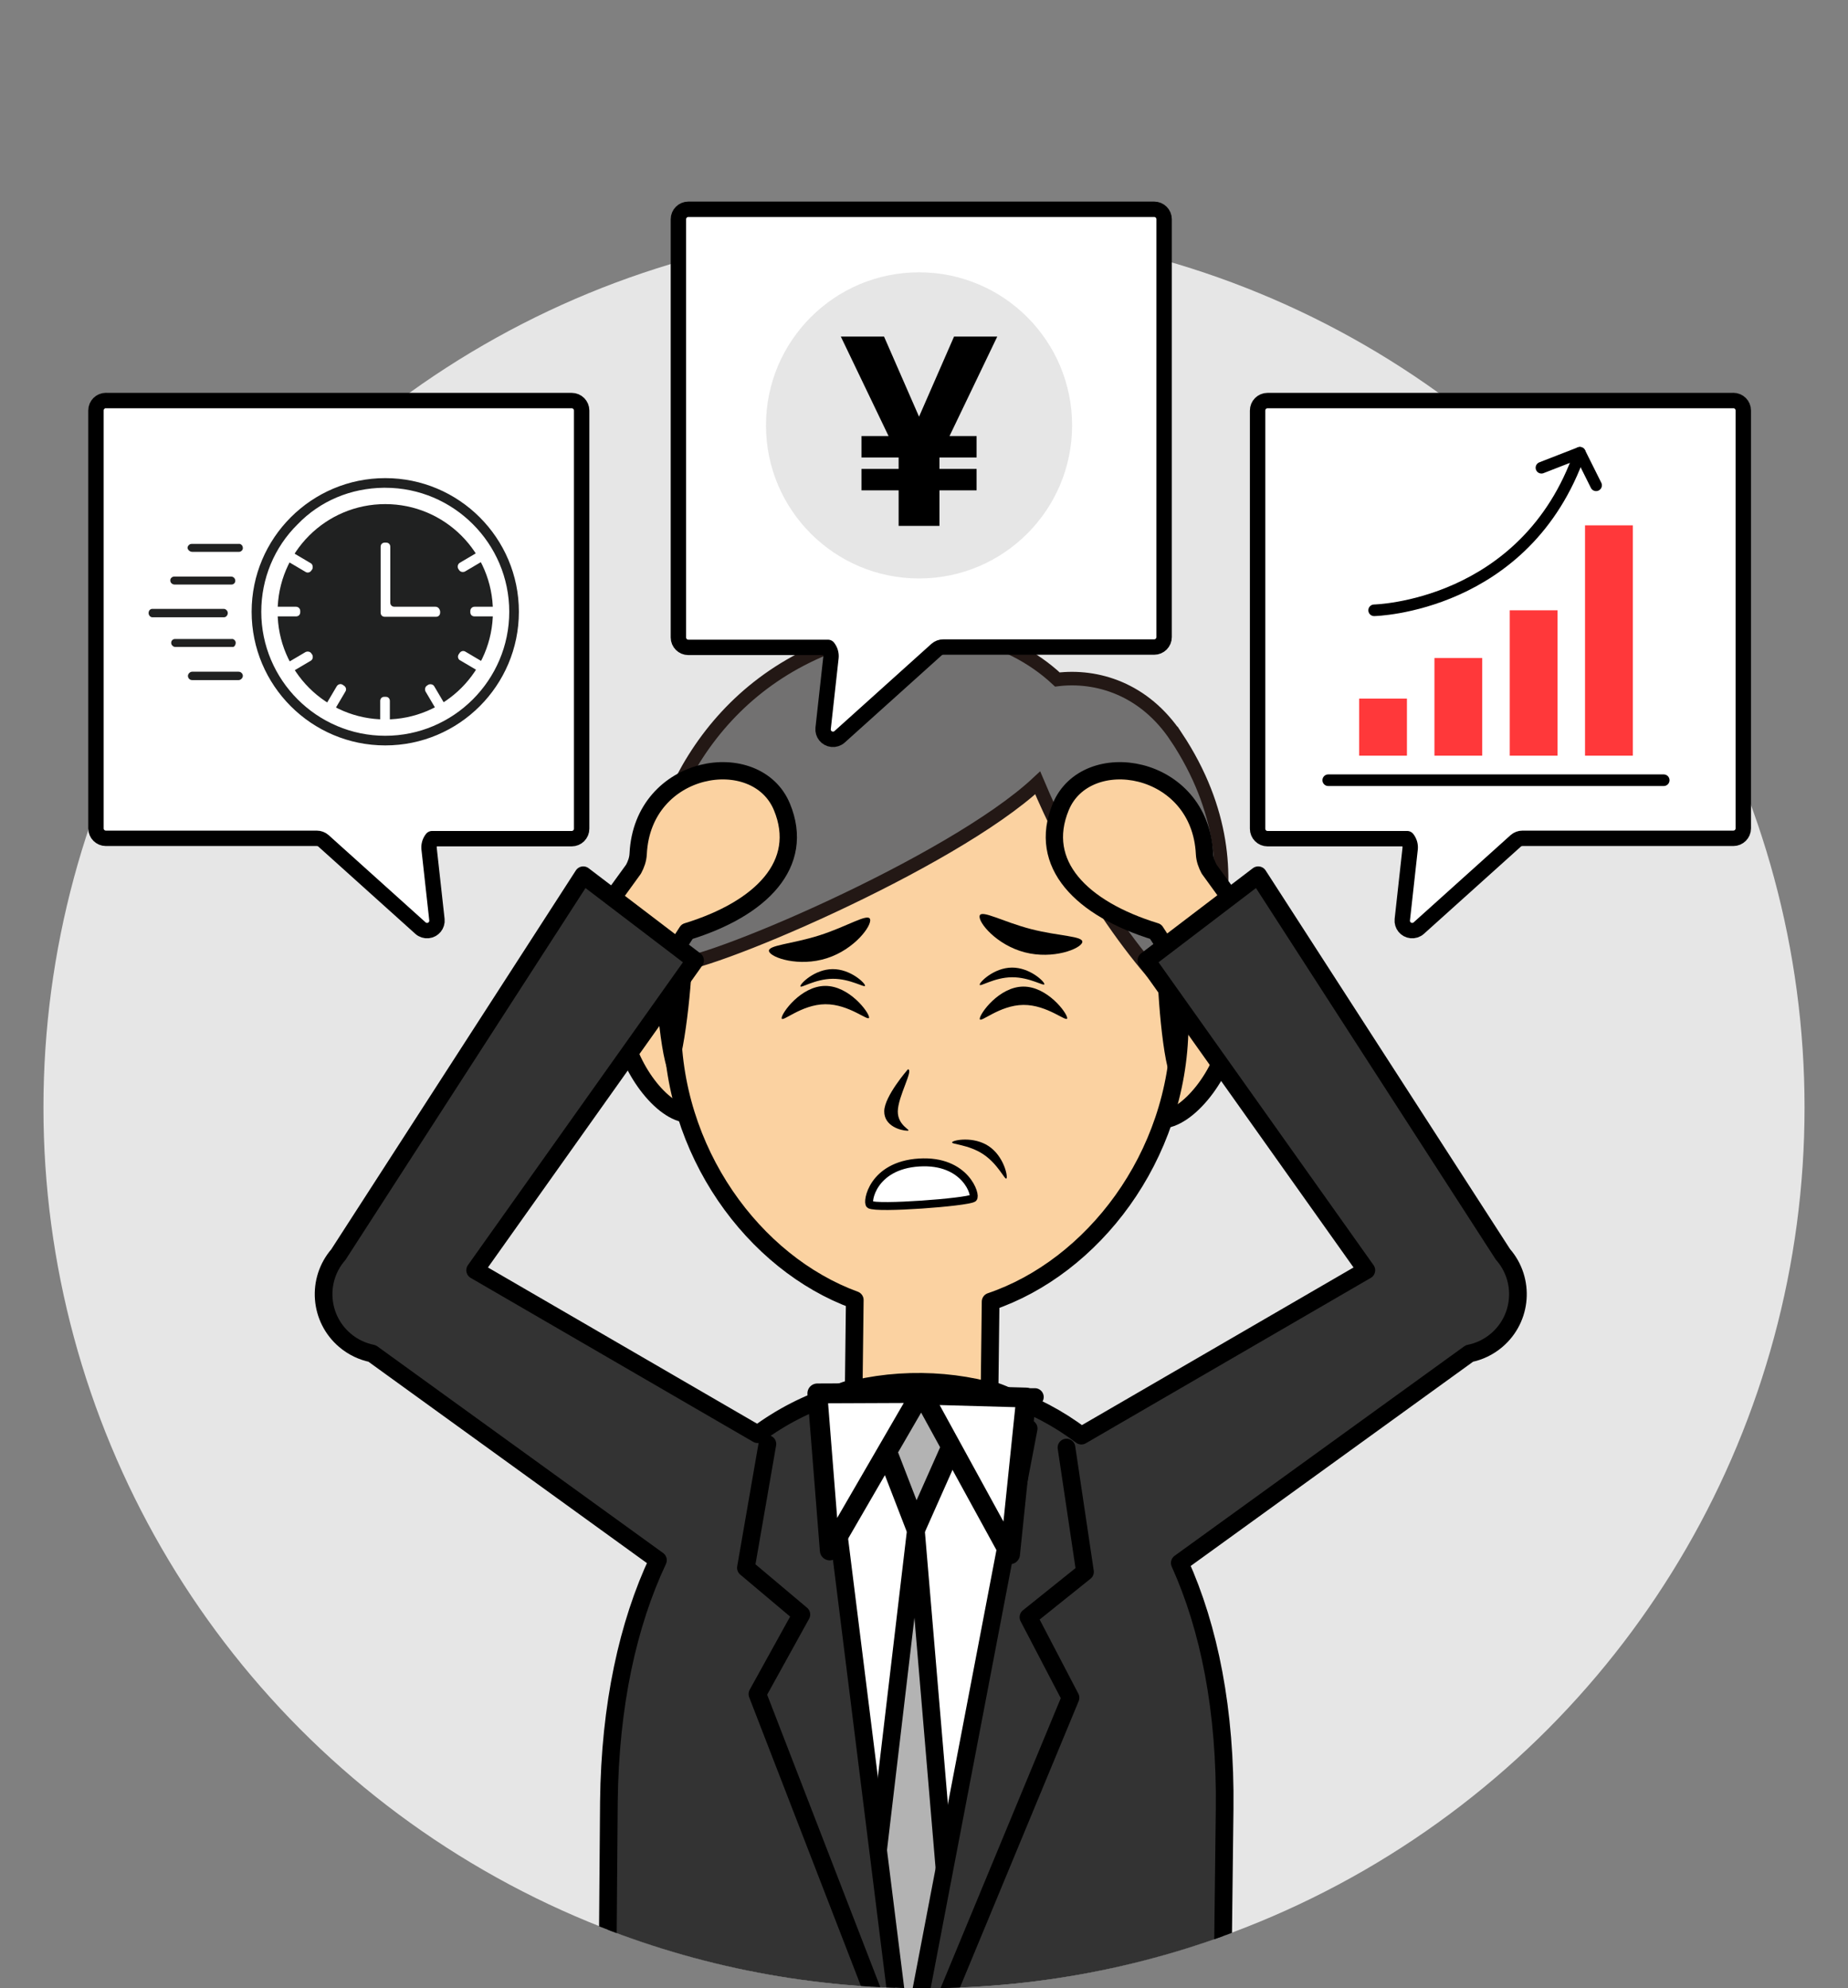 <?xml version="1.0" encoding="UTF-8"?>
<svg id="_レイヤー_2" data-name="レイヤー 2" xmlns="http://www.w3.org/2000/svg" xmlns:xlink="http://www.w3.org/1999/xlink" viewBox="0 0 651.64 701">
  <rect x="0" y="0" width="651.64" height="701" fill="#808080" stroke="none"/>
  <defs>
    <style>
      .cls-1 {
        stroke-width: 6.1px;
      }

      .cls-1, .cls-2, .cls-3, .cls-4, .cls-5 {
        fill: none;
      }

      .cls-1, .cls-2, .cls-5, .cls-6, .cls-7, .cls-8, .cls-9, .cls-10, .cls-11, .cls-12, .cls-13 {
        stroke: #000;
      }

      .cls-1, .cls-2, .cls-5, .cls-7, .cls-8, .cls-9, .cls-10, .cls-11, .cls-12, .cls-13 {
        stroke-linejoin: round;
      }

      .cls-1, .cls-2, .cls-5, .cls-7, .cls-8, .cls-9, .cls-10, .cls-11, .cls-13 {
        stroke-linecap: round;
      }

      .cls-2, .cls-7, .cls-8, .cls-10, .cls-13 {
        stroke-width: 6.23px;
      }

      .cls-4 {
        stroke: #231815;
        stroke-width: 4.78px;
      }

      .cls-4, .cls-6 {
        stroke-miterlimit: 10;
      }

      .cls-5 {
        stroke-width: 4.09px;
      }

      .cls-14 {
        fill: #727171;
      }

      .cls-15 {
        fill: #ff383a;
      }

      .cls-16 {
        fill: #e6e6e6;
      }

      .cls-6 {
        stroke-width: 2.8px;
      }

      .cls-6, .cls-7, .cls-9, .cls-17, .cls-12 {
        fill: #fff;
      }

      .cls-18 {
        fill: #202121;
      }

      .cls-8, .cls-19 {
        fill: #333;
      }

      .cls-9 {
        stroke-width: 7px;
      }

      .cls-20 {
        clip-path: url(#clippath-1);
      }

      .cls-10, .cls-11 {
        fill: #b3b3b3;
      }

      .cls-11 {
        stroke-width: 7.23px;
      }

      .cls-12 {
        stroke-width: 5.43px;
      }

      .cls-13, .cls-21 {
        fill: #fbd2a1;
      }

      .cls-22 {
        clip-path: url(#clippath);
      }
    </style>
    <clipPath id="clippath">
      <path class="cls-3" d="M15.32,390.49C15.32,219.01-104.45,0,325.82,0s310.5,219.01,310.5,390.49-139.02,310.5-310.5,310.5S15.32,561.98,15.32,390.49Z"/>
    </clipPath>
    <clipPath id="clippath-1">
      <polyline class="cls-7" points="362.73 503.65 319.38 730.37 289.77 493.2 364.92 492.55"/>
    </clipPath>
  </defs>
  <g id="bg">
    <g>
      <circle class="cls-16" cx="325.82" cy="390.49" r="310.5"/>
      <g class="cls-22">
        <g>
          <g>
            <path class="cls-13" d="M236.79,340.29c-9.46-.11-19.46,4.08-17.39,21.37,1.72,14.35,14.1,30.99,23.56,31.11,9.46.11,10.47-11.61,10.64-26.08.17-14.47-7.36-26.29-16.82-26.4Z"/>
            <path class="cls-13" d="M416.74,342.43c-9.46-.11-17.27,11.53-17.44,26-.17,14.47.56,26.21,10.02,26.32,9.46.11,22.23-16.24,24.29-30.54,2.48-17.23-7.41-21.67-16.87-21.78Z"/>
          </g>
          <g>
            <path class="cls-21" d="M327.74,258.95c-49.4-.59-89.99,44.58-90.66,100.89-.55,46.19,28.89,85.55,64.33,98.5l-.37,30.99c-8.72,2.4-14.33,6.18-14.39,10.49-.09,7.55,16.94,13.88,38.05,14.13,21.1.25,38.28-5.67,38.37-13.23.05-4.31-5.47-8.21-14.13-10.82l.37-30.99c35.75-12.11,66.11-50.76,66.66-96.95.67-56.31-38.84-102.43-88.24-103.01Z"/>
            <path class="cls-2" d="M327.74,258.95c-49.4-.59-89.99,44.58-90.66,100.89-.55,46.19,28.89,85.55,64.33,98.5l-.37,30.99c-8.72,2.4-14.33,6.18-14.39,10.49-.09,7.55,16.94,13.88,38.05,14.13,21.1.25,38.28-5.67,38.37-13.23.05-4.31-5.47-8.21-14.13-10.82l.37-30.99c35.75-12.11,66.11-50.76,66.66-96.95.67-56.31-38.84-102.43-88.24-103.01Z"/>
          </g>
          <path d="M244.05,337.3c-.13,11.06-3.43,41.88-7.05,41.84-3.62-.04-6.19-30.93-6.05-42"/>
          <path d="M421.23,339.4c-.13,11.06-3.43,41.88-7.05,41.84-3.62-.04-6.19-30.93-6.05-42"/>
          <path d="M319.88,398.65c-2.14-.03-8.15-1.56-8.08-6.88.06-5.31,8.34-14.75,8.34-14.75,2.14.03-3.49,9.5-3.56,14.81-.06,5.31,5.44,6.84,3.3,6.82Z"/>
          <g>
            <path class="cls-14" d="M414.81,259.88c-11.36-17.16-28.2-21.99-41.96-20.31-17.42-16.34-44.95-22.62-72.19-14.43-52.24,15.7-72.55,63.87-72.41,99.63.06,15.88,8.4,15.51,8.4,15.51,9.32,2,98.8-35.82,129.26-64.27,22.32,52.91,51.73,78.75,51.73,78.75,0,0,31.32-43.31-2.82-94.89Z"/>
            <path class="cls-4" d="M414.81,259.88c-11.36-17.16-28.2-21.99-41.96-20.31-17.42-16.34-44.95-22.62-72.19-14.43-52.24,15.7-72.55,63.87-72.41,99.63.06,15.88,8.4,15.51,8.4,15.51,9.32,2,98.8-35.82,129.26-64.27,22.32,52.91,51.73,78.75,51.73,78.75,0,0,31.32-43.31-2.82-94.89Z"/>
          </g>
          <g>
            <path class="cls-21" d="M275.73,284.51c-8.96-21.74-49.16-15.37-50.7,16.54-.1,1.98-.75,3.74-1.64,5.39l-64.89,89.5c-2.74,9.88,3.4,20.02,13.42,22.19,9.69,2.09,19.22-4.12,21.23-13.82l49.13-75.87c26.22-8.04,41.73-23.84,33.46-43.92Z"/>
            <path class="cls-1" d="M275.73,284.51c-8.96-21.74-49.16-15.37-50.7,16.54-.1,1.98-.75,3.74-1.64,5.39l-64.89,89.5c-2.74,9.88,3.4,20.02,13.42,22.19,9.69,2.09,19.22-4.12,21.23-13.82l49.13-75.87c26.22-8.04,41.73-23.84,33.46-43.92Z"/>
          </g>
          <g>
            <path class="cls-21" d="M491.26,395.94l-64.89-89.5c-.88-1.65-1.54-3.41-1.64-5.39-1.54-31.9-41.74-38.28-50.7-16.54-8.28,20.08,7.24,35.88,33.46,43.92l49.13,75.87c2,9.71,11.54,15.92,21.23,13.82h0c10.02-2.16,16.16-12.31,13.42-22.19Z"/>
            <path class="cls-1" d="M491.26,395.94l-64.89-89.5c-.88-1.65-1.54-3.41-1.64-5.39-1.54-31.9-41.74-38.28-50.7-16.54-8.28,20.08,7.24,35.88,33.46,43.92l49.13,75.87c2,9.71,11.54,15.92,21.23,13.82h0c10.02-2.16,16.16-12.31,13.42-22.19Z"/>
          </g>
          <g>
            <path class="cls-19" d="M530.02,442.33l-86.35-133.75-39.43,30.04,77.56,109.23-100.48,58.31c-16.32-12.3-35.59-18.72-56.29-18.97-21.18-.25-41.01,6-57.87,18.47l-99.62-57.81,77.56-109.23-39.43-30.04-86.35,133.75c-7.76,8.95-6.74,22.51,2.28,30.19,2.87,2.44,6.18,3.98,9.62,4.67l100.79,72.88c-10.59,22.55-16.9,51-17.3,85.11l-1.95,246.42c71.58,21.99,143.63,22.72,216.14,2.57l2.93-246.41c.41-34.72-5.43-63.72-15.82-86.71l102.13-73.86c3.43-.69,6.75-2.22,9.62-4.67h0c9.02-7.68,10.04-21.24,2.28-30.19Z"/>
            <path class="cls-2" d="M530.02,442.33l-86.35-133.75-39.43,30.04,77.56,109.23-100.48,58.31c-16.32-12.3-35.59-18.72-56.29-18.97-21.18-.25-41.01,6-57.87,18.47l-99.62-57.81,77.56-109.23-39.43-30.04-86.35,133.75c-7.76,8.95-6.74,22.51,2.28,30.19,2.87,2.44,6.18,3.98,9.62,4.67l100.79,72.88c-10.59,22.55-16.9,51-17.3,85.11l-1.95,246.42c71.58,21.99,143.63,22.72,216.14,2.57l2.93-246.41c.41-34.72-5.43-63.72-15.82-86.71l102.13-73.86c3.43-.69,6.75-2.22,9.62-4.67h0c9.02-7.68,10.04-21.24,2.28-30.19Z"/>
          </g>
          <g>
            <polyline class="cls-17" points="362.73 503.65 319.38 730.37 289.77 493.2 364.92 492.55"/>
            <g class="cls-20">
              <polygon class="cls-10" points="338.79 726.87 322.96 539.44 300.77 727.37 338.79 726.87"/>
              <polygon class="cls-11" points="305.45 493.05 322.97 538.36 343.48 492.22 305.45 493.05"/>
            </g>
            <polyline class="cls-2" points="362.73 503.65 319.38 730.37 289.77 493.2 364.92 492.55"/>
          </g>
          <polyline class="cls-9" points="323.77 492.85 292.6 546.64 288.21 491.27 324.25 491.12"/>
          <polyline class="cls-9" points="326.29 493.46 356.16 547.98 361.87 492.73 325.85 491.72"/>
          <polyline class="cls-8" points="376.06 510.36 382.59 554.18 362.65 570.17 377.48 598.57 334.26 702.83"/>
          <polyline class="cls-8" points="270.6 509.11 263.02 552.76 282.58 569.22 267.08 597.26 307.81 702.51"/>
          <path d="M354.91,415.46c-.53.79-2.88-4.97-8.18-8.5-5.29-3.53-11.52-3.48-10.99-4.27.53-.79,7.61-2.12,12.9,1.41,5.29,3.53,6.79,10.57,6.27,11.36Z"/>
          <g>
            <g>
              <path d="M305.04,347.51c0,.94-5.13-2.47-11.43-2.42-6.3.05-11.38,3.55-11.39,2.61,0-.94,5.06-5.97,11.36-6.02,6.3-.05,11.45,4.89,11.46,5.83Z"/>
              <path d="M271.18,335.44c-.7-2.23,7.97-2.54,17.81-5.68,9.83-3.14,17.1-7.91,17.81-5.68.7,2.23-5.42,10.63-15.25,13.77-9.83,3.14-19.65-.18-20.36-2.41Z"/>
              <path d="M345.44,322.88c.59-2.27,8.1,2.09,18.09,4.68,9.99,2.58,18.68,2.41,18.09,4.68-.59,2.27-10.24,6.11-20.23,3.53-9.99-2.58-16.54-10.62-15.94-12.88Z"/>
            </g>
            <path d="M368.27,346.97c0,.94-5.13-2.47-11.43-2.42-6.3.05-11.38,3.55-11.39,2.61,0-.94,5.06-5.97,11.36-6.02,6.3-.05,11.45,4.89,11.46,5.83Z"/>
            <path d="M376.32,358.93c.02,1.79-6.94-4.71-15.46-4.63-8.51.07-15.36,6.68-15.38,4.9-.02-1.79,6.81-11.29,15.32-11.36,8.51-.07,15.5,9.32,15.51,11.1Z"/>
            <path d="M306.46,358.69c.02,1.79-6.94-4.71-15.46-4.63-8.51.07-15.36,6.68-15.38,4.9-.02-1.79,6.81-11.29,15.32-11.36,8.51-.07,15.5,9.32,15.51,11.1Z"/>
          </g>
          <path class="cls-6" d="M306.74,424.69c2.5,1.57,34.06-.8,36.41-2.26,1.23-.76-2.51-13.6-19.06-12.57-16.55,1.03-18.49,14.12-17.36,14.83Z"/>
        </g>
      </g>
      <g id="_パス_20493" data-name="パス 20493">
        <path class="cls-12" d="M37.34,141.23h164.26c1.93,0,3.5,1.57,3.5,3.5v147.46c0,1.93-1.57,3.5-3.5,3.5h-49s-.18,0-.25,0c-.78.99-1.16,2.24-1.05,3.5l2.77,25.06c.2,1.92-1.2,3.64-3.12,3.84-.98.1-1.96-.21-2.69-.87l-34.2-30.77c-.65-.57-1.48-.88-2.35-.88H37.34c-1.93,0-3.5-1.57-3.5-3.5v-147.36c0-1.93,1.57-3.5,3.5-3.5Z"/>
      </g>
      <g id="_パス_20493-2" data-name="パス 20493">
        <path class="cls-12" d="M406.98,73.79h-164.26c-1.93,0-3.5,1.57-3.5,3.5v147.46c0,1.93,1.57,3.5,3.5,3.5h49.25c.78.99,1.16,2.24,1.05,3.5l-2.77,25.06c-.2,1.92,1.2,3.64,3.12,3.84.98.1,1.96-.21,2.69-.87l34.2-30.77c.65-.57,1.48-.88,2.35-.88h74.38c1.93,0,3.5-1.57,3.5-3.5V77.29c0-1.93-1.57-3.5-3.5-3.5Z"/>
      </g>
      <g id="_パス_20493-3" data-name="パス 20493">
        <path class="cls-12" d="M611.21,141.23h-164.26c-1.93,0-3.5,1.57-3.5,3.5v147.46c0,1.93,1.57,3.5,3.5,3.5h49.25c.78.99,1.16,2.24,1.05,3.5l-2.77,25.06c-.2,1.92,1.2,3.64,3.12,3.84.98.1,1.96-.21,2.69-.87l34.2-30.77c.65-.57,1.48-.88,2.35-.88h74.38c1.93,0,3.5-1.57,3.5-3.5v-147.36c0-1.93-1.57-3.5-3.5-3.5Z"/>
      </g>
      <g>
        <circle class="cls-16" cx="324.07" cy="149.98" r="53.97"/>
        <path d="M316.87,172.89h-13.09v-7.57h13.09v-4.02h-13.09v-7.57h9.54l-16.83-35.06h15.24l12.34,28.24,12.34-28.24h15.24l-16.83,35.06h9.54v7.57h-13.09v4.02h13.09v7.57h-13.09v12.53h-14.4v-12.53Z"/>
      </g>
      <g>
        <g>
          <path class="cls-18" d="M80.31,216.14c0-.44-.15-.74-.44-1.03s-.59-.44-1.03-.44h-25.11c-.74,0-1.33.59-1.33,1.48,0,.74.59,1.48,1.33,1.48h25.26c.74,0,1.33-.74,1.33-1.48Z"/>
          <path class="cls-18" d="M61.55,206.09h20.09c.74,0,1.33-.59,1.33-1.33s-.59-1.48-1.48-1.48h-20.09c-.74,0-1.48.74-1.33,1.48,0,.74.74,1.33,1.48,1.33Z"/>
          <path class="cls-18" d="M67.75,194.57h16.54c.74,0,1.48-.74,1.33-1.48,0-.74-.74-1.48-1.48-1.33h-16.54c-.44,0-.74.15-1.03.44-.3.3-.44.59-.44,1.03.15.74.89,1.33,1.62,1.33Z"/>
          <path class="cls-18" d="M83.12,226.62c0-.74-.74-1.48-1.48-1.33h-19.94c-.74,0-1.33.59-1.33,1.33,0,.44.15.74.44,1.03s.59.44,1.03.44h20.09c.59.15,1.18-.59,1.18-1.48Z"/>
          <path class="cls-18" d="M84.15,236.82h-16.4c-.74,0-1.48.74-1.48,1.48s.59,1.48,1.48,1.48h16.4c.74,0,1.48-.74,1.48-1.48,0-.44-.15-.74-.44-1.03s-.59-.44-1.03-.44Z"/>
        </g>
        <g id="_グループ_7889" data-name="グループ 7889">
          <path class="cls-18" d="M135.85,168.57c-26,0-47.12,21.12-47.12,47.12s21.12,47.12,47.12,47.12h0c26,0,47.12-21.12,47.12-47.12s-21.12-47.12-47.12-47.12ZM135.26,171.97h.59c24.08,0,43.72,19.65,43.72,43.72s-19.65,43.72-43.72,43.72-43.72-19.65-43.72-43.72c0-11.67,4.58-22.75,12.85-30.87,7.98-8.27,18.76-12.7,30.28-12.85Z"/>
          <g id="_楕円形_6842" data-name="楕円形 6842">
            <circle class="cls-18" cx="135.85" cy="215.69" r="38.85"/>
          </g>
          <g id="_パス_12305" data-name="パス 12305">
            <path class="cls-17" d="M135.85,255.58c-22.01,0-39.88-17.87-39.88-39.88s17.87-39.88,39.88-39.88,39.88,17.87,39.88,39.88h0c0,22.01-17.87,39.88-39.88,39.88ZM135.85,177.73c-20.98,0-37.96,16.99-37.96,37.96s16.99,37.96,37.96,37.96,37.96-16.99,37.96-37.96h0c0-20.98-16.99-37.96-37.96-37.96h0Z"/>
          </g>
          <g>
            <path class="cls-17" d="M135.55,255.28h.44c.89,0,1.48-.59,1.48-1.48v-6.65c0-.89-.59-1.48-1.48-1.48h-.44c-.89,0-1.48.59-1.48,1.48v6.65c0,.89.74,1.48,1.48,1.48Z"/>
            <path class="cls-17" d="M150.03,243.76l3.4,5.76c.44.74,1.33.89,2.07.59l.44-.3c.74-.44.89-1.33.59-2.07l-3.4-5.76c-.44-.74-1.33-.89-2.07-.59l-.44.3c-.74.44-.89,1.33-.59,2.07Z"/>
            <path class="cls-17" d="M109.56,198.56l-5.76-3.4c-.74-.44-1.62-.15-2.07.59l-.3.44c-.44.74-.15,1.62.59,2.07l5.76,3.4c.74.44,1.62.15,2.07-.59l.3-.44c.3-.89,0-1.77-.59-2.07Z"/>
            <path class="cls-17" d="M162.29,232.83l5.76,3.4c.74.44,1.62.15,2.07-.59l.3-.44c.44-.74.15-1.62-.59-2.07l-5.76-3.4c-.74-.44-1.62-.15-2.07.59l-.3.44c-.44.74-.15,1.77.59,2.07Z"/>
            <path class="cls-17" d="M104.39,213.92h-6.65c-.89,0-1.48.59-1.48,1.48v.44c0,.89.59,1.48,1.48,1.48h6.65c.89,0,1.48-.59,1.48-1.48v-.44c0-.74-.59-1.48-1.48-1.48Z"/>
            <path class="cls-17" d="M165.84,215.4v.44c0,.89.59,1.48,1.48,1.48h6.65c.89,0,1.48-.59,1.48-1.48v-.44c0-.89-.59-1.48-1.48-1.48h-6.65c-.89,0-1.48.74-1.48,1.48Z"/>
            <path class="cls-17" d="M101.43,235.34l.3.44c.44.74,1.33.89,2.07.59l5.76-3.4c.74-.44.89-1.33.59-2.07l-.3-.44c-.44-.74-1.33-.89-2.07-.59l-5.76,3.4c-.74.44-1.03,1.33-.59,2.07Z"/>
            <path class="cls-17" d="M170.27,196.05l-.3-.44c-.44-.74-1.33-.89-2.07-.59l-5.76,3.4c-.74.44-.89,1.33-.59,2.07l.3.44c.44.74,1.33.89,2.07.59l5.76-3.4c.74-.44,1.03-1.33.59-2.07Z"/>
            <path class="cls-17" d="M115.91,249.82l.44.3c.74.44,1.62.15,2.07-.59l3.4-5.76c.44-.74.15-1.62-.59-2.07l-.44-.3c-.74-.44-1.62-.15-2.07.59l-3.4,5.76c-.44.74-.15,1.77.59,2.07Z"/>
            <path class="cls-17" d="M153.58,213.92h-14.48c-.89,0-1.48-.59-1.48-1.48v-19.65c0-.89-.59-1.48-1.48-1.48h-.44c-.89,0-1.48.59-1.48,1.48v23.19c0,.89.59,1.48,1.48,1.48h18.02c.89,0,1.48-.59,1.48-1.48v-.44c-.15-.89-.74-1.62-1.62-1.62Z"/>
          </g>
        </g>
      </g>
      <g>
        <line class="cls-5" x1="468.36" y1="275.08" x2="586.66" y2="275.08"/>
        <rect class="cls-15" x="479.26" y="246.3" width="16.85" height="20.13"/>
        <rect class="cls-15" x="505.81" y="232" width="16.85" height="34.43"/>
        <rect class="cls-15" x="532.36" y="215.17" width="16.85" height="51.26"/>
        <rect class="cls-15" x="558.91" y="185.22" width="16.85" height="81.21"/>
        <g>
          <path class="cls-5" d="M484.55,215.17s53.54-1.07,72.54-55.54"/>
          <polyline class="cls-5" points="562.81 171.1 557.09 159.63 543.54 164.91"/>
        </g>
      </g>
    </g>
  </g>
</svg>